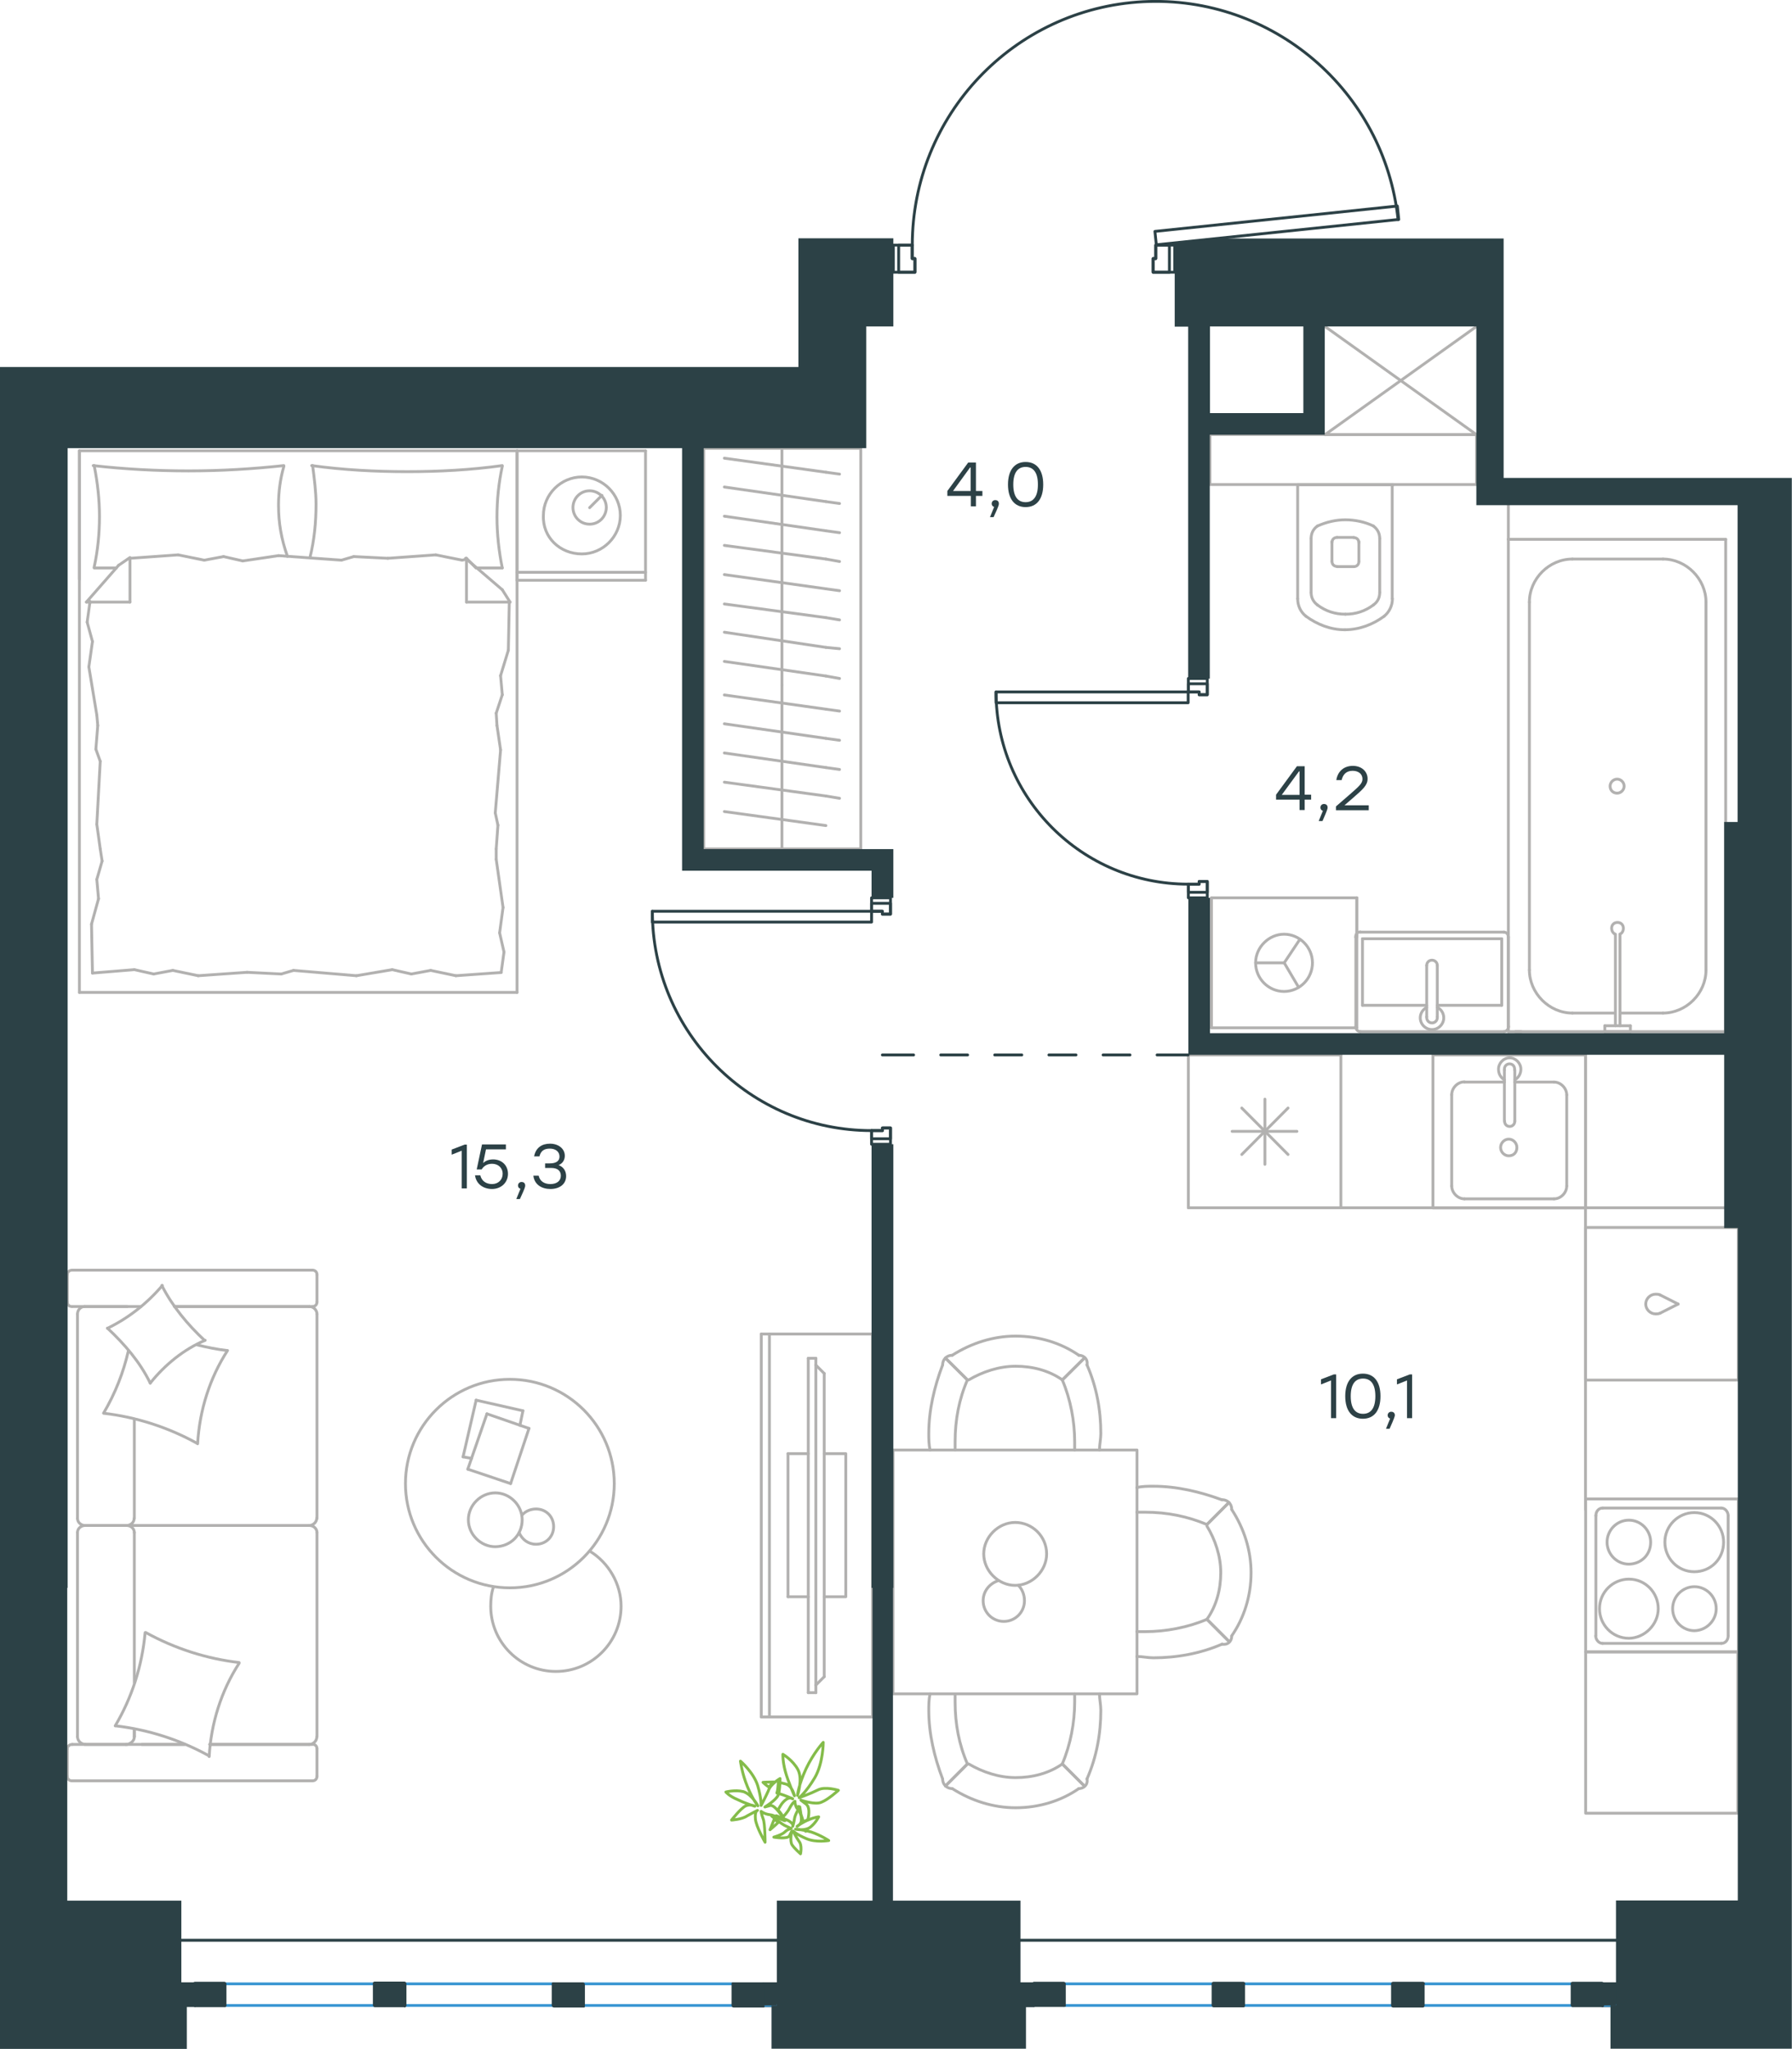 <?xml version="1.0" encoding="utf-8"?>
<!-- Generator: Adobe Illustrator 26.5.0, SVG Export Plug-In . SVG Version: 6.00 Build 0)  -->
<svg version="1.1" id="Слой_1" xmlns="http://www.w3.org/2000/svg" xmlns:xlink="http://www.w3.org/1999/xlink" x="0px" y="0px"
	 viewBox="0 0 945.8 1080.8" style="enable-background:new 0 0 945.8 1080.8;" xml:space="preserve">
<style type="text/css">
	.st0{fill:none;stroke:#B2B1B0;stroke-width:1.5;stroke-linecap:round;stroke-linejoin:round;stroke-miterlimit:10;}
	.st1{fill:none;stroke:#B2B1B0;stroke-width:1.5;stroke-linecap:round;stroke-linejoin:round;stroke-miterlimit:22.926;}
	.st2{fill:none;stroke:#2C4146;stroke-width:1.5;stroke-linecap:round;stroke-linejoin:round;stroke-miterlimit:10;}
	.st3{fill:none;stroke:#3996D2;stroke-width:1.5;stroke-linecap:round;stroke-linejoin:round;stroke-miterlimit:10;}
	.st4{fill:#2C4146;}
	.st5{fill-rule:evenodd;clip-rule:evenodd;fill:#2C4146;}
	.st6{fill:none;stroke:#84BC4A;stroke-width:1.5;stroke-linecap:round;stroke-linejoin:round;stroke-miterlimit:22.926;}
	.st7{fill:#2D4146;}
</style>
<line class="st0" x1="779.3" y1="172.2" x2="699.3" y2="229.3"/>
<polyline class="st0" points="699.3,172.2 779.3,229.3 699.3,229.3 "/>
<g>
	<line class="st1" x1="272.9" y1="237.8" x2="340.7" y2="237.8"/>
	<line class="st1" x1="340.7" y1="306.1" x2="272.9" y2="306.1"/>
	<line class="st1" x1="272.9" y1="306.1" x2="272.9" y2="237.8"/>
	<line class="st1" x1="340.7" y1="237.8" x2="340.7" y2="306.1"/>
	<line class="st1" x1="311.2" y1="267.8" x2="317.7" y2="261.3"/>
	<line class="st1" x1="340.7" y1="301.9" x2="272.9" y2="301.9"/>
	<path class="st1" d="M307.1,292.2c11.1,0,20.3-9.2,20.3-20.3c0-11.1-9.2-20.3-20.3-20.3c-11.1,0-20.3,9.2-20.3,20.3
		C286.3,283.4,295.5,292.2,307.1,292.2z"/>
	<path class="st1" d="M311.2,276.5c5.1,0,8.8-4.2,8.8-8.8c0-5.1-4.2-8.8-8.8-8.8c-5.1,0-8.8,4.2-8.8,8.8
		C302.4,272.4,306.1,276.5,311.2,276.5z"/>
	<line class="st1" x1="41.9" y1="237.8" x2="272.9" y2="237.8"/>
	<line class="st1" x1="61.4" y1="299.6" x2="49.7" y2="299.6"/>
	<line class="st1" x1="246.2" y1="294.5" x2="246.2" y2="317.6"/>
	<line class="st1" x1="251.2" y1="299.6" x2="246.2" y2="294.5"/>
	<line class="st1" x1="41.9" y1="523.5" x2="41.9" y2="237.8"/>
	<line class="st1" x1="269.2" y1="317.6" x2="246.2" y2="317.6"/>
	<line class="st1" x1="272.9" y1="237.8" x2="272.9" y2="523.5"/>
	<line class="st1" x1="45.6" y1="317.6" x2="62.6" y2="298.2"/>
	<line class="st1" x1="62.6" y1="298.2" x2="68.6" y2="294.1"/>
	<line class="st1" x1="265.1" y1="299.6" x2="251.6" y2="299.6"/>
	<line class="st1" x1="68.6" y1="294.5" x2="68.6" y2="317.6"/>
	<line class="st1" x1="245.7" y1="294.5" x2="265.1" y2="311.1"/>
	<line class="st1" x1="265.1" y1="311.1" x2="269.2" y2="317.6"/>
	<line class="st1" x1="45.6" y1="317.6" x2="68.6" y2="317.6"/>
	<line class="st1" x1="148.4" y1="513.8" x2="130.4" y2="512.9"/>
	<line class="st1" x1="207" y1="511.5" x2="188.1" y2="514.7"/>
	<line class="st1" x1="227.3" y1="511.9" x2="217.1" y2="513.8"/>
	<line class="st1" x1="217.1" y1="513.8" x2="207" y2="511.5"/>
	<line class="st1" x1="154.9" y1="511.9" x2="148.4" y2="513.8"/>
	<line class="st1" x1="188.1" y1="514.7" x2="154.9" y2="511.9"/>
	<line class="st1" x1="264.6" y1="513" x2="240.6" y2="514.7"/>
	<line class="st1" x1="240.6" y1="514.7" x2="227.3" y2="511.9"/>
	<line class="st1" x1="70.9" y1="511.5" x2="48.8" y2="513.3"/>
	<line class="st1" x1="91.2" y1="511.9" x2="81.1" y2="513.8"/>
	<line class="st1" x1="81.1" y1="513.8" x2="70.9" y2="511.5"/>
	<line class="st1" x1="130.4" y1="512.9" x2="104.6" y2="514.7"/>
	<line class="st1" x1="104.6" y1="514.7" x2="91.2" y2="511.9"/>
	<line class="st1" x1="41.9" y1="523.5" x2="272.9" y2="523.5"/>
	<path class="st1" d="M149.8,245.6c-16.6,1.8-33.2,2.8-50.3,2.8c-16.6,0-33.7-0.9-50.3-2.8"/>
	<path class="st1" d="M151.7,293.5c-3.2-9.2-4.7-17.4-4.7-27.1c0-6.9,0.9-13.8,2.8-20.3"/>
	<path class="st1" d="M49.7,245.6c1.8,8.8,2.8,18,2.8,26.8c0,9.2-0.9,18-2.8,26.8"/>
	<path class="st1" d="M165,245.6c0.9,6.9,1.8,13.8,1.8,20.3c0,9.7-0.9,18.9-3.2,28.2"/>
	<line class="st1" x1="261.9" y1="376.2" x2="262.3" y2="382.7"/>
	<line class="st1" x1="264.2" y1="356.4" x2="265.1" y2="366.5"/>
	<line class="st1" x1="265.1" y1="366.5" x2="261.9" y2="376.2"/>
	<line class="st1" x1="268.8" y1="317.6" x2="268.3" y2="343"/>
	<line class="st1" x1="268.3" y1="343" x2="264.2" y2="356.4"/>
	<line class="st1" x1="262.8" y1="435.3" x2="261.9" y2="447.8"/>
	<line class="st1" x1="262.3" y1="382.7" x2="264.2" y2="395.6"/>
	<line class="st1" x1="261.4" y1="428.8" x2="262.8" y2="435.3"/>
	<line class="st1" x1="264.2" y1="395.6" x2="261.4" y2="428.8"/>
	<line class="st1" x1="261.9" y1="447.8" x2="261.9" y2="453.3"/>
	<line class="st1" x1="263.7" y1="492.1" x2="266" y2="502.2"/>
	<line class="st1" x1="266" y1="502.2" x2="264.6" y2="512.4"/>
	<line class="st1" x1="261.9" y1="453.3" x2="265.5" y2="478.7"/>
	<line class="st1" x1="265.5" y1="478.7" x2="263.7" y2="492.1"/>
	<line class="st1" x1="53.9" y1="454.2" x2="52.9" y2="447.8"/>
	<line class="st1" x1="52" y1="474.1" x2="51.1" y2="463.9"/>
	<line class="st1" x1="51.1" y1="463.9" x2="53.9" y2="454.2"/>
	<line class="st1" x1="48.8" y1="513.3" x2="48.3" y2="487.5"/>
	<line class="st1" x1="48.3" y1="487.5" x2="52" y2="474.1"/>
	<line class="st1" x1="50.6" y1="395.2" x2="51.6" y2="382.7"/>
	<line class="st1" x1="52.9" y1="447.8" x2="51.1" y2="434.8"/>
	<line class="st1" x1="52.9" y1="401.6" x2="50.6" y2="395.2"/>
	<line class="st1" x1="51.1" y1="434.8" x2="52.9" y2="401.6"/>
	<line class="st1" x1="51.6" y1="382.7" x2="51.1" y2="377.2"/>
	<line class="st1" x1="47.4" y1="318.1" x2="47.4" y2="317.1"/>
	<line class="st1" x1="48.8" y1="338.4" x2="46" y2="328.2"/>
	<line class="st1" x1="46" y1="328.2" x2="47.4" y2="318.1"/>
	<line class="st1" x1="51.1" y1="377.2" x2="46.9" y2="351.8"/>
	<line class="st1" x1="46.9" y1="351.8" x2="48.8" y2="338.4"/>
	<path class="st1" d="M265.1,245.6c-16.6,2.3-33.2,3.2-50.3,3.2c-16.6,0-33.7-0.9-50.3-3.2"/>
	<path class="st1" d="M265.1,299.6c-1.8-8.8-2.8-18-2.8-26.8c0-9.2,0.9-18,2.8-26.8"/>
	<line class="st1" x1="186.7" y1="293.6" x2="204.7" y2="294.5"/>
	<line class="st1" x1="128.1" y1="295.9" x2="147" y2="293.1"/>
	<line class="st1" x1="107.8" y1="295.5" x2="118" y2="293.6"/>
	<line class="st1" x1="118" y1="293.6" x2="128.1" y2="295.9"/>
	<line class="st1" x1="180.2" y1="295.5" x2="186.7" y2="293.6"/>
	<line class="st1" x1="147" y1="293.1" x2="180.2" y2="295.5"/>
	<line class="st1" x1="68.6" y1="294.5" x2="94" y2="292.7"/>
	<line class="st1" x1="94" y1="292.7" x2="107.8" y2="295.5"/>
	<line class="st1" x1="243.9" y1="295.5" x2="246.2" y2="295"/>
	<line class="st1" x1="204.7" y1="294.5" x2="230" y2="292.7"/>
	<line class="st1" x1="230" y1="292.7" x2="243.9" y2="295.5"/>
	<line class="st1" x1="41.9" y1="237.8" x2="41.9" y2="305.6"/>
</g>
<g>
	<line class="st1" x1="70.9" y1="887.6" x2="70.9" y2="808.4"/>
	<line class="st1" x1="167.3" y1="672.4" x2="167.3" y2="686.8"/>
	<line class="st1" x1="167.3" y1="693.2" x2="167.3" y2="801"/>
	<line class="st1" x1="97.5" y1="920.2" x2="74.9" y2="920.2"/>
	<line class="st1" x1="163.2" y1="920.2" x2="110.7" y2="920.2"/>
	<line class="st1" x1="163.2" y1="689.2" x2="92.1" y2="689.2"/>
	<line class="st1" x1="67.2" y1="804.7" x2="44.6" y2="804.7"/>
	<line class="st1" x1="70.9" y1="801" x2="70.9" y2="748.6"/>
	<line class="st1" x1="35.5" y1="937" x2="35.5" y2="922.5"/>
	<line class="st1" x1="44.6" y1="804.7" x2="67.2" y2="804.7"/>
	<line class="st1" x1="40.9" y1="693.2" x2="40.9" y2="801"/>
	<line class="st1" x1="92.1" y1="689.2" x2="164.9" y2="689.2"/>
	<line class="st1" x1="167.3" y1="808.4" x2="167.3" y2="916.1"/>
	<line class="st1" x1="167.3" y1="922.5" x2="167.3" y2="937"/>
	<line class="st1" x1="70.9" y1="916.1" x2="70.9" y2="912.1"/>
	<line class="st1" x1="38.2" y1="920.2" x2="97.5" y2="920.2"/>
	<line class="st1" x1="70.9" y1="916.1" x2="70.9" y2="912.1"/>
	<line class="st1" x1="44.6" y1="920.2" x2="67.2" y2="920.2"/>
	<line class="st1" x1="44.6" y1="804.7" x2="67.2" y2="804.7"/>
	<line class="st1" x1="40.9" y1="808.4" x2="40.9" y2="916.1"/>
	<line class="st1" x1="110.7" y1="920.2" x2="164.9" y2="920.2"/>
	<line class="st1" x1="38.2" y1="670" x2="164.9" y2="670"/>
	<line class="st1" x1="35.5" y1="686.8" x2="35.5" y2="672.4"/>
	<line class="st1" x1="74.4" y1="689.2" x2="38.2" y2="689.2"/>
	<line class="st1" x1="67.2" y1="804.7" x2="163.2" y2="804.7"/>
	<line class="st1" x1="67.2" y1="689.2" x2="44.6" y2="689.2"/>
	<path class="st1" d="M38.2,920.2c-1.9,0-2.7,1.3-2.7,2.4"/>
	<path class="st1" d="M164.9,689.2c1.7,0,2.4-1.3,2.4-2.4"/>
	<path class="st1" d="M35.5,686.8c0,1.7,1.3,2.4,2.4,2.4"/>
	<path class="st1" d="M70.9,808.4c0-1.9-1.7-3.7-4-3.7"/>
	<path class="st1" d="M44.6,689.2c-1.9,0-3.7,1.7-3.7,4"/>
	<path class="st1" d="M40.9,916.1c0,2,1.7,4,4,4"/>
	<path class="st1" d="M167.3,808.4c0-1.9-1.7-3.7-4-3.7"/>
	<path class="st1" d="M44.9,804.7c-2,0-4,1.5-4,3.7"/>
	<path class="st1" d="M163.2,804.7c2,0,4-1.7,4-4"/>
	<path class="st1" d="M35.5,937c0,1.7,1.4,2.4,2.4,2.4h127c1.7,0,2.4-1.3,2.4-2.4"/>
	<path class="st1" d="M40.9,801c0,1.9,1.7,3.7,4,3.7"/>
	<path class="st1" d="M167.3,672.4c0-1.7-1.3-2.4-2.4-2.4"/>
	<path class="st1" d="M163.2,920.2c2,0,4-1.7,4-4"/>
	<path class="st1" d="M167.3,922.5c0-1.7-1.3-2.4-2.4-2.4"/>
	<path class="st1" d="M167.3,693.2c0-2-1.7-4-4-4"/>
	<path class="st1" d="M66.4,920.2c2.2,0,4.5-1.7,4.5-4"/>
	<path class="st1" d="M66.8,804.7c2,0,4-1.5,4-3.7"/>
	<path class="st1" d="M38.2,670c-1.9,0-2.7,1.3-2.7,2.4"/>
	<path class="st1" d="M77,861.2c15.2,8.4,32,13.8,49.2,15.8"/>
	<path class="st1" d="M85.4,678.1c5.7,11.1,13.5,20.5,22.6,29"/>
	<path class="st1" d="M108.3,707c-11.1,4.7-21.2,12.8-29,22.6"/>
	<path class="st1" d="M126.2,877.4c-9.4,14.5-14.8,31.6-15.8,49.2"/>
	<path class="st1" d="M103.9,761.3c-15.2-8.4-32-13.8-49.2-15.8"/>
	<path class="st1" d="M54.7,745.4c6.1-10.4,10.4-21.2,13.1-33"/>
	<path class="st1" d="M120.1,712.4c-9.4,14.5-14.8,31.6-15.8,49.2"/>
	<path class="st1" d="M110.3,926.2c-15.2-8.4-32-13.8-49.2-15.8"/>
	<path class="st1" d="M60.8,910.4c8.8-14.8,14.2-31.6,15.8-49.2"/>
	<path class="st1" d="M79.3,729.6c-5.4-11.1-13.5-20.5-22.6-29"/>
	<path class="st1" d="M103.9,709.4c5.1,1.3,10.8,2.4,15.8,3"/>
	<path class="st1" d="M56.7,700.7c11.1-5.4,20.9-13.1,29-22.6"/>
</g>
<g>
	<line class="st1" x1="251.3" y1="738.6" x2="276" y2="744.2"/>
	<line class="st1" x1="276" y1="744.2" x2="274.4" y2="751.9"/>
	<line class="st1" x1="248.9" y1="769.3" x2="244.4" y2="768.5"/>
	<line class="st1" x1="244.4" y1="768.5" x2="251.3" y2="738.6"/>
	<line class="st1" x1="257" y1="745.8" x2="279.2" y2="753.5"/>
	<line class="st1" x1="279.2" y1="753.5" x2="269.5" y2="782.6"/>
	<line class="st1" x1="269.5" y1="782.6" x2="246.9" y2="775"/>
	<line class="st1" x1="246.9" y1="775" x2="257" y2="745.8"/>
	<ellipse class="st1" cx="269.1" cy="782.6" rx="55.1" ry="55"/>
	<path class="st1" d="M275.6,801.7c0-7.7-6.5-14.2-14.2-14.2c-7.7,0-14.2,6.5-14.2,14.2s6.5,14.2,14.2,14.2
		C269.5,815.8,275.6,809.7,275.6,801.7z"/>
	<path class="st1" d="M275.6,799.2c1.6-2,4.5-3.2,7.3-3.2c5.3,0,9.3,4,9.3,9.3c0,5.3-4,9.3-9.3,9.3c-4,0-7.3-2.4-8.9-6.1"/>
	<path class="st1" d="M311.2,818.2c10.1,6.1,16.6,17.4,16.6,29.1c0,19-15.4,34.4-34.4,34.4c-19,0-34.4-15.4-34.4-34.4
		c0-3.4,0.3-6.7,1.4-10.1"/>
</g>
<g>
	<g>
		<line class="st1" x1="406.1" y1="703.7" x2="406.1" y2="905.7"/>
		<polyline class="st1" points="401.8,905.7 460.5,905.7 460.5,703.7 401.8,703.7 		"/>
		<line class="st1" x1="401.8" y1="703.7" x2="401.8" y2="905.7"/>
	</g>
	<g>
		<polyline class="st1" points="435,842.3 446.4,842.3 446.4,766.8 435,766.8 		"/>
		<line class="st1" x1="426.6" y1="766.8" x2="415.9" y2="766.8"/>
		<line class="st1" x1="415.9" y1="766.8" x2="415.9" y2="842.3"/>
		<line class="st1" x1="415.9" y1="842.3" x2="426.6" y2="842.3"/>
		<line class="st1" x1="426.6" y1="716.5" x2="430.6" y2="716.5"/>
		<line class="st1" x1="435" y1="884.5" x2="430.6" y2="888.9"/>
		<line class="st1" x1="430.6" y1="720.1" x2="435" y2="724.5"/>
		<line class="st1" x1="430.6" y1="892.9" x2="430.6" y2="716.5"/>
		<line class="st1" x1="426.6" y1="716.5" x2="426.6" y2="892.9"/>
		<line class="st1" x1="426.6" y1="892.9" x2="430.6" y2="892.9"/>
		<line class="st1" x1="435" y1="724.5" x2="435" y2="884.5"/>
	</g>
</g>
<g>
	<line class="st1" x1="707.7" y1="556.5" x2="707.7" y2="637.1"/>
	<line class="st1" x1="667.6" y1="579.8" x2="667.6" y2="614.2"/>
	<line class="st1" x1="655.4" y1="609" x2="679.8" y2="584.5"/>
	<line class="st1" x1="655.4" y1="584.5" x2="679.8" y2="609"/>
	<line class="st1" x1="650.3" y1="596.8" x2="684.5" y2="596.8"/>
	<line class="st1" x1="707.7" y1="637.1" x2="627.2" y2="637.1"/>
	<line class="st1" x1="627.2" y1="556.5" x2="627.2" y2="637.1"/>
	<line class="st1" x1="707.7" y1="556.5" x2="627.2" y2="556.5"/>
</g>
<g>
	<rect x="756.3" y="556.5" class="st1" width="80.6" height="80.7"/>
	<line class="st1" x1="799.5" y1="591.4" x2="799.5" y2="564.4"/>
	<line class="st1" x1="794" y1="570.8" x2="772.9" y2="570.8"/>
	<line class="st1" x1="772.9" y1="632.4" x2="820.2" y2="632.4"/>
	<line class="st1" x1="820.2" y1="570.8" x2="799.5" y2="570.8"/>
	<line class="st1" x1="826.9" y1="625.6" x2="826.9" y2="577.5"/>
	<line class="st1" x1="794" y1="564.4" x2="794" y2="591.4"/>
	<line class="st1" x1="766.2" y1="577.5" x2="766.2" y2="625.6"/>
	<path class="st1" d="M799.5,591.4L799.5,591.4c0,1.6-1.2,2.8-2.7,2.8c-1.6,0-2.7-1.2-2.7-2.8"/>
	<path class="st1" d="M766.2,577.5c0-3.6,3.1-6.8,6.7-6.8"/>
	<path class="st1" d="M794,569.6c-2-1.2-3.1-3.2-3.1-5.6c0-3.2,2.7-6,5.9-6c3.1,0,5.9,2.8,5.9,6c0,2.4-1.2,4.4-3.1,5.6"/>
	<path class="st1" d="M826.9,625.6c0,3.6-3.1,6.8-6.7,6.8"/>
	<path class="st1" d="M820.2,570.8c3.5,0,6.7,3.2,6.7,6.8"/>
	<path class="st1" d="M772.9,632.4c-3.5,0-6.7-3.2-6.7-6.8"/>
	<path class="st1" d="M794,564.4V564c0-1.6,1.2-2.8,2.7-2.8c1.6,0,2.7,1.2,2.7,2.8v0.4"/>
	<path class="st1" d="M800.6,605.3c0-2.4-2-4.4-4.3-4.4c-2.3,0-4.3,2-4.3,4.4c0,2.4,2,4.4,4.3,4.4
		C799.1,609.7,800.6,607.7,800.6,605.3z"/>
</g>
<g>
	<path class="st1" d="M871.2,813.5c0-6.4-5.2-11.6-11.5-11.6c-6.3,0-11.5,5.2-11.5,11.6c0,6.4,5.2,11.6,11.5,11.6
		C866.1,825,871.2,820.3,871.2,813.5z"/>
	<path class="st1" d="M875.2,848.6c0-8.4-6.7-15.6-15.5-15.6c-8.3,0-15.5,6.8-15.5,15.6c0,8.4,6.7,15.6,15.5,15.6
		C868.1,864.1,875.2,856.9,875.2,848.6z"/>
	<path class="st1" d="M905.8,848.6c0-6.4-5.2-11.6-11.5-11.6c-6.3,0-11.5,5.2-11.5,11.6c0,6.4,5.2,11.6,11.5,11.6
		C900.6,860.1,905.8,854.9,905.8,848.6z"/>
	<path class="st1" d="M909.7,813.5c0-8.4-6.7-15.6-15.5-15.6c-8.3,0-15.5,6.8-15.5,15.6c0,8.4,6.7,15.6,15.5,15.6
		S909.7,822.3,909.7,813.5z"/>
	<line class="st1" x1="842.3" y1="862.9" x2="842.3" y2="799.5"/>
	<line class="st1" x1="908.5" y1="866.9" x2="845.8" y2="866.9"/>
	<line class="st1" x1="912.1" y1="799.5" x2="912.1" y2="862.9"/>
	<line class="st1" x1="845.8" y1="795.5" x2="908.5" y2="795.5"/>
	<path class="st1" d="M912.1,862.9L912.1,862.9c0,2.4-1.6,4-3.6,4"/>
	<path class="st1" d="M842.3,799.5L842.3,799.5c0-2.4,1.6-4,3.6-4"/>
	<path class="st1" d="M845.8,866.9L845.8,866.9c-2,0-3.6-2-3.6-4"/>
	<path class="st1" d="M908.5,795.5L908.5,795.5c2,0,3.6,2,3.6,4"/>
	<rect x="836.9" y="790.7" class="st1" width="80.6" height="80.7"/>
</g>
<g>
	<rect x="836.8" y="647.5" class="st1" width="80.7" height="80.5"/>
	<line class="st1" x1="885.7" y1="687.9" x2="876.2" y2="683.1"/>
	<line class="st1" x1="876.2" y1="692.7" x2="885.7" y2="687.9"/>
	<path class="st1" d="M876.2,692.7c-0.8,0.4-1.6,0.4-2.4,0.4c-2.8,0-5.2-2.4-5.2-5.2"/>
	<path class="st1" d="M876.2,683.1c-0.8-0.4-1.6-0.4-2.4-0.4c-2.8,0-5.2,2.4-5.2,5.2"/>
</g>
<line class="st1" x1="707.7" y1="637.1" x2="910" y2="637.1"/>
<line class="st1" x1="836.8" y1="796.3" x2="836.8" y2="556.5"/>
<g>
	<rect x="471.3" y="764.9" class="st1" width="128.8" height="128.6"/>
	<path class="st1" d="M560.7,930.5c-7.3,5.1-16,7.2-24.7,7.2c-8.7,0-17.4-2.9-24.7-7.2"/>
	<path class="st1" d="M580.3,893.5c0,2.9,0.7,5.8,0.7,8.7c0,12.3-2.2,24.6-7.3,36.2"/>
	<path class="st1" d="M497.5,938.4c-4.4-11.6-7.3-23.9-7.3-36.2c0-2.9,0-5.8,0.7-8.7"/>
	<path class="st1" d="M567.2,893.5c0,1.4,0,2.9,0,4.3c0,10.9-2.2,22.5-6.5,32.6"/>
	<path class="st1" d="M510.6,930.5c-4.4-10.1-6.5-21-6.5-32.6c0-1.4,0-2.9,0-4.3"/>
	<path class="st1" d="M569.4,943.5c-9.4,6.5-21,10.1-33.4,10.1c-11.6,0-23.2-3.6-33.4-10.1"/>
	<line class="st1" x1="560.7" y1="930.5" x2="572.3" y2="942.1"/>
	<line class="st1" x1="510.6" y1="930.5" x2="499" y2="942.1"/>
	<line class="st1" x1="560.7" y1="930.5" x2="572.3" y2="942.1"/>
	<line class="st1" x1="510.6" y1="930.5" x2="499" y2="942.1"/>
	<path class="st1" d="M502.6,943.5c-2.9,0-5.1-2.2-5.1-5.1"/>
	<path class="st1" d="M573.7,938.4c0.6,2.9-1.5,5.1-4.4,5.1"/>
	<path class="st1" d="M560.7,727.9c-7.3-5.1-16-7.2-24.7-7.2c-8.7,0-17.4,2.9-24.7,7.2"/>
	<path class="st1" d="M580.3,764.9c0-2.9,0.7-5.8,0.7-8.7c0-12.3-2.2-24.6-7.3-36.2"/>
	<path class="st1" d="M497.5,720c-4.4,11.6-7.3,23.9-7.3,36.2c0,2.9,0,5.8,0.7,8.7"/>
	<path class="st1" d="M567.2,764.9c0-1.4,0-2.9,0-4.3c0-10.9-2.2-22.5-6.5-32.6"/>
	<path class="st1" d="M510.6,727.9c-4.4,10.1-6.5,21-6.5,32.6c0,1.4,0,2.9,0,4.3"/>
	<path class="st1" d="M569.4,714.9c-9.4-6.5-21-10.1-33.4-10.1c-11.6,0-23.2,3.6-33.4,10.1"/>
	<line class="st1" x1="560.7" y1="727.9" x2="572.3" y2="716.4"/>
	<line class="st1" x1="510.6" y1="727.9" x2="499" y2="716.4"/>
	<line class="st1" x1="560.7" y1="727.9" x2="572.3" y2="716.4"/>
	<line class="st1" x1="510.6" y1="727.9" x2="499" y2="716.4"/>
	<path class="st1" d="M502.6,714.9c-2.9,0-5.1,2.2-5.1,5.1"/>
	<path class="st1" d="M573.7,720c0.6-2.9-1.5-5.1-4.4-5.1"/>
	<path class="st1" d="M637,854.2c5.1-7.2,7.3-15.9,7.3-24.6c0-8.7-2.9-17.4-7.3-24.6"/>
	<path class="st1" d="M600,873.8c2.9,0,5.8,0.7,8.7,0.7c12.3,0,24.7-2.2,36.3-7.2"/>
	<path class="st1" d="M645,791.2c-11.6-4.3-23.9-7.2-36.3-7.2c-2.9,0-5.8,0-8.7,0.7"/>
	<path class="st1" d="M600,860.7c1.5,0,2.9,0,4.4,0c10.9,0,22.5-2.2,32.6-6.5"/>
	<path class="st1" d="M637,804.2c-10.2-4.3-21-6.5-32.6-6.5c-1.5,0-2.9,0-4.4,0"/>
	<path class="st1" d="M650.1,862.9c6.5-9.4,10.2-21,10.2-33.3c0-11.6-3.6-23.2-10.2-33.3"/>
	<line class="st1" x1="637" y1="854.2" x2="648.6" y2="865.8"/>
	<line class="st1" x1="637" y1="804.2" x2="648.6" y2="792.6"/>
	<line class="st1" x1="637" y1="854.2" x2="648.6" y2="865.8"/>
	<line class="st1" x1="637" y1="804.2" x2="648.6" y2="792.6"/>
	<path class="st1" d="M650.1,796.2c0-2.9-2.2-5.1-5.1-5.1"/>
	<path class="st1" d="M645,867.3c2.9,0.6,5.1-1.4,5.1-4.3"/>
	<path class="st1" d="M535.8,803.1c-8.9,0-16.6,7.7-16.6,16.6c0,8.9,7.7,16.6,16.6,16.6c8.9,0,16.6-7.7,16.6-16.6
		C552.4,810.4,544.8,803.1,535.8,803.1z"/>
	<path class="st1" d="M537.5,836.3c2,2,3.2,4.9,3.2,8.1c0,6.1-4.9,10.9-10.9,10.9c-6.1,0-10.9-4.9-10.9-10.9c0-4.9,3.2-8.9,7.7-10.5
		"/>
</g>
<rect x="836.9" y="871.4" class="st1" width="80.3" height="85.1"/>
<g>
	<line class="st1" x1="412.7" y1="447.8" x2="412.7" y2="361.4"/>
	<line class="st1" x1="443.1" y1="375.1" x2="435.9" y2="374.1"/>
	<line class="st1" x1="435.9" y1="374.1" x2="382.3" y2="366.6"/>
	<line class="st1" x1="443.1" y1="390.5" x2="435.9" y2="389.5"/>
	<line class="st1" x1="435.9" y1="389.5" x2="382.3" y2="381.8"/>
	<line class="st1" x1="443.1" y1="405.9" x2="435.9" y2="404.9"/>
	<line class="st1" x1="435.9" y1="404.9" x2="382.3" y2="397.2"/>
	<line class="st1" x1="443.1" y1="421.1" x2="435.9" y2="419.9"/>
	<line class="st1" x1="435.9" y1="419.9" x2="382.3" y2="412.6"/>
	<line class="st1" x1="435.9" y1="435.5" x2="382.3" y2="428.1"/>
	<rect x="371.4" y="236.5" class="st1" width="82.9" height="211.3"/>
	<line class="st1" x1="412.7" y1="361.4" x2="412.7" y2="236.5"/>
	<line class="st1" x1="443.1" y1="250.1" x2="435.9" y2="249.1"/>
	<line class="st1" x1="435.9" y1="249.1" x2="382.3" y2="241.7"/>
	<line class="st1" x1="443.1" y1="265.6" x2="435.9" y2="264.6"/>
	<line class="st1" x1="435.9" y1="264.6" x2="382.3" y2="256.9"/>
	<line class="st1" x1="443.1" y1="281" x2="435.9" y2="280"/>
	<line class="st1" x1="435.9" y1="280" x2="382.3" y2="272.3"/>
	<line class="st1" x1="443.1" y1="296.2" x2="435.9" y2="294.9"/>
	<line class="st1" x1="435.9" y1="294.9" x2="382.3" y2="287.7"/>
	<line class="st1" x1="443.1" y1="311.6" x2="435.9" y2="310.6"/>
	<line class="st1" x1="435.9" y1="310.6" x2="382.3" y2="303.1"/>
	<line class="st1" x1="443.1" y1="327" x2="435.9" y2="325.8"/>
	<line class="st1" x1="435.9" y1="325.8" x2="382.3" y2="318.6"/>
	<line class="st1" x1="443.1" y1="342.2" x2="435.9" y2="341.5"/>
	<line class="st1" x1="435.9" y1="341.5" x2="382.3" y2="333.5"/>
	<line class="st1" x1="435.9" y1="356.6" x2="382.3" y2="348.9"/>
	<line class="st1" x1="443.1" y1="357.9" x2="435.9" y2="356.6"/>
</g>
<g>
	<line class="st1" x1="735.3" y1="255.7" x2="684.9" y2="255.7"/>
	<g>
		<line class="st1" x1="734.8" y1="315.8" x2="734.8" y2="255.7"/>
		<line class="st1" x1="692" y1="284.1" x2="692" y2="312.5"/>
		<line class="st1" x1="728.2" y1="312.5" x2="728.2" y2="284.1"/>
		<line class="st1" x1="703" y1="285.7" x2="703" y2="296.1"/>
		<line class="st1" x1="717.2" y1="296.1" x2="717.2" y2="285.7"/>
		<line class="st1" x1="714.5" y1="283.5" x2="705.7" y2="283.5"/>
		<line class="st1" x1="684.9" y1="255.7" x2="684.9" y2="315.8"/>
		<line class="st1" x1="705.7" y1="298.9" x2="714.5" y2="298.9"/>
		<path class="st1" d="M689.3,325.1c6,4.4,13.1,7.1,20.3,7.1c0,0,0,0,0.5,0"/>
		<path class="st1" d="M705.7,283.5c-1.6,0-2.7,1.1-2.7,2.7"/>
		<path class="st1" d="M695.3,277.5c-2.2,1.6-3.3,3.8-3.3,6.6"/>
		<path class="st1" d="M703,296.1c0,1.6,1.1,2.7,2.7,2.7"/>
		<path class="st1" d="M695.3,319.1c4.4,3.3,9.3,4.9,14.8,4.9"/>
		<path class="st1" d="M714.5,298.9c1.6,0,2.7-1.1,2.7-2.7"/>
		<path class="st1" d="M717.2,286.3c0-1.6-1.1-2.7-2.7-2.7"/>
		<path class="st1" d="M728.2,284.1c0-2.7-1.1-4.9-3.3-6.6"/>
		<path class="st1" d="M724.9,277.5c-4.4-2.2-9.9-3.3-14.8-3.3c-4.9,0-9.9,1.1-14.8,3.3"/>
		<path class="st1" d="M724.9,319.1c2.2-1.6,3.3-3.8,3.3-6.6"/>
		<path class="st1" d="M709.7,332.2L709.7,332.2c7.7,0,14.8-2.7,20.8-7.1"/>
		<path class="st1" d="M684.9,315.8c0,3.8,1.6,7.1,4.4,9.3"/>
		<path class="st1" d="M730.5,325.1c2.7-2.2,4.4-5.5,4.4-9.3"/>
		<path class="st1" d="M710.1,324L710.1,324c5.5,0,10.4-1.6,14.8-4.9"/>
		<path class="st1" d="M692,312.5c0,2.7,1.1,4.9,3.3,6.6"/>
	</g>
	<rect x="638.6" y="229.2" class="st1" width="140.7" height="26.4"/>
</g>
<g>
	<line class="st1" x1="792.6" y1="495.2" x2="792.6" y2="530.3"/>
	<line class="st1" x1="792.6" y1="530.3" x2="758.6" y2="530.3"/>
	<line class="st1" x1="753" y1="530.3" x2="719.1" y2="530.3"/>
	<line class="st1" x1="719.1" y1="495.2" x2="792.6" y2="495.2"/>
	<line class="st1" x1="719.1" y1="530.3" x2="719.1" y2="495.2"/>
	<line class="st1" x1="717.9" y1="544.2" x2="793.8" y2="544.2"/>
	<line class="st1" x1="715.6" y1="494.4" x2="715.6" y2="541.5"/>
	<line class="st1" x1="793.8" y1="491.7" x2="717.9" y2="491.7"/>
	<line class="st1" x1="796.1" y1="541.5" x2="796.1" y2="494.4"/>
	<path class="st1" d="M796.1,494.4c0-1.6-1-2.7-2.4-2.7"/>
	<path class="st1" d="M717.9,491.6c-1.4,0-2.4,1.1-2.4,2.7"/>
	<path class="st1" d="M715.6,541.5c0,1.6,1,2.7,2.4,2.7"/>
	<path class="st1" d="M793.8,544.2c1,0,2.4-1.1,2.4-2.7"/>
	<line class="st1" x1="753" y1="509.3" x2="753" y2="536.4"/>
	<line class="st1" x1="758.6" y1="536.4" x2="758.6" y2="509.3"/>
	<path class="st1" d="M753,509.3L753,509.3c0-1.6,1.2-2.8,2.8-2.8c1.5,0,2.8,1.2,2.8,2.8v0"/>
	<path class="st1" d="M758.6,531.4c2.1,1,3.4,3.2,3.4,5.5c0,3.4-2.8,6.2-6.2,6.2c-3.4,0-6.2-2.8-6.2-6.2c0-2.3,1.3-4.4,3.4-5.5"/>
	<path class="st1" d="M758.6,536.4c0,0.1,0,0.3,0,0.4c0,1.6-1.3,2.8-2.8,2.8c-1.6,0-2.8-1.3-2.8-2.8c0-0.1,0-0.3,0-0.4"/>
</g>
<g>
	<line class="st1" x1="851.6" y1="534.4" x2="829.9" y2="534.4"/>
	<line class="st1" x1="877.7" y1="534.4" x2="855" y2="534.4"/>
	<line class="st1" x1="807.2" y1="511.7" x2="807.2" y2="317.6"/>
	<line class="st1" x1="829.9" y1="294.9" x2="877.7" y2="294.9"/>
	<line class="st1" x1="910.8" y1="284.5" x2="910.8" y2="544.2"/>
	<line class="st1" x1="796.1" y1="284.5" x2="910.8" y2="284.5"/>
	<line class="st1" x1="900.4" y1="317.6" x2="900.4" y2="511.7"/>
	<line class="st1" x1="796.1" y1="544.2" x2="796.1" y2="284.5"/>
	<line class="st1" x1="910.8" y1="544.2" x2="796.1" y2="544.2"/>
	<path class="st1" d="M829.9,294.9c-12.3,0-22.7,10.4-22.7,22.7"/>
	<path class="st1" d="M877.7,534.4c12.3,0,22.7-10.4,22.7-22.7"/>
	<path class="st1" d="M900.4,317.6c0-12.2-10.4-22.7-22.7-22.7"/>
	<path class="st1" d="M807.2,511.7c0,12.2,10.4,22.7,22.7,22.7"/>
	<line class="st1" x1="802.9" y1="544.2" x2="799.8" y2="544.2"/>
	<line class="st1" x1="852.6" y1="541.1" x2="852.6" y2="492.8"/>
	<line class="st1" x1="855" y1="492.8" x2="855" y2="541.1"/>
	<line class="st1" x1="860.5" y1="544.2" x2="847" y2="544.2"/>
	<line class="st1" x1="847" y1="544.2" x2="847" y2="541.1"/>
	<line class="st1" x1="847" y1="541.1" x2="860.5" y2="541.1"/>
	<line class="st1" x1="860.5" y1="541.1" x2="860.5" y2="544.2"/>
	<path class="st1" d="M855,492.8c1.2-0.6,1.8-1.8,1.8-3.1c0-1.8-1.2-3.1-3.1-3.1c-1.8,0-3.1,1.2-3.1,3.1c0,1.2,0.6,2.4,1.8,3.1"/>
	<path class="st1" d="M853.5,418.4c2,0,3.7-1.7,3.7-3.7c0-2-1.7-3.7-3.7-3.7c-2,0-3.7,1.7-3.7,3.7
		C849.8,417,851.5,418.4,853.5,418.4z"/>
</g>
<g>
	<line class="st1" x1="639.4" y1="473.6" x2="639.4" y2="542.2"/>
	<g>
		<line class="st1" x1="716.1" y1="542.2" x2="639.4" y2="542.2"/>
		<line class="st1" x1="716.1" y1="494.2" x2="716.1" y2="473.6"/>
		<line class="st1" x1="716.1" y1="542.2" x2="716.1" y2="473.6"/>
		<line class="st1" x1="677.8" y1="507.9" x2="686" y2="495.6"/>
		<line class="st1" x1="677.8" y1="507.9" x2="662.7" y2="507.9"/>
		<line class="st1" x1="677.8" y1="507.9" x2="685.4" y2="520.8"/>
		<path class="st1" d="M662.7,507.9c0,8.3,6.8,15.1,15,15.1c8.3,0,15-6.8,15-15.1c0-8.3-6.8-15.1-15-15.1
			C669.8,492.8,662.7,499.6,662.7,507.9z"/>
		<line class="st1" x1="716.1" y1="473.6" x2="639.4" y2="473.6"/>
	</g>
</g>
<line class="st1" x1="796.1" y1="284.5" x2="796.1" y2="263.5"/>
<path class="st2" d="M845.7,1057.9h7.2H845.7z"/>
<path class="st2" d="M545.7,1057.9h-7.1H545.7z M545.7,1057.9h-7.1"/>
<path class="st2" d="M538.6,1057.9L538.6,1057.9h7.1H538.6z M545.7,1057.9h-7.1H545.7z"/>
<path class="st2" d="M545.7,1046.5h-7.1l7.1,11.4V1046.5z M545.7,1057.9l-7.1-11.4v11.4H545.7z"/>
<path class="st2" d="M545.7,1057.9l-7.1-11.4h7.1V1057.9z M538.6,1057.9h7.1l-7.1-11.4V1057.9z"/>
<path class="st2" d="M852.9,1046.5h-7.2l7.2,11.4V1046.5z M852.9,1057.9l-7.2-11.4v11.4H852.9z"/>
<path class="st2" d="M852.9,1057.9l-7.2-11.4h7.2V1057.9z M845.7,1057.9h7.2l-7.2-11.4V1057.9z"/>
<path class="st2" d="M561.5,1057.9h-15.7H561.5z M561.5,1057.9h-15.7"/>
<path class="st2" d="M402.9,1057.9h7.1H402.9z"/>
<path class="st2" d="M102.9,1046.5h-7.1l7.1,11.4V1046.5z M102.9,1057.9l-7.1-11.4v11.4H102.9z"/>
<path class="st2" d="M102.9,1057.9l-7.1-11.4h7.1V1057.9z M95.7,1057.9h7.1l-7.1-11.4V1057.9z"/>
<path class="st2" d="M410,1046.5h-7.1l7.1,11.4V1046.5z M410,1057.9l-7.1-11.4v11.4H410z"/>
<path class="st2" d="M410,1057.9l-7.1-11.4h7.1V1057.9z M402.9,1057.9h7.1l-7.1-11.4V1057.9z"/>
<line class="st2" x1="213.4" y1="1057.9" x2="197.6" y2="1057.9"/>
<rect x="525.7" y="365" class="st2" width="101.4" height="5.7"/>
<polygon class="st2" points="637.2,360.7 627.2,360.7 627.2,365 632.9,365 632.9,366.5 637.2,366.5 "/>
<polygon class="st2" points="627.2,470.7 637.2,470.7 637.2,465 632.9,465 632.9,466.4 627.2,466.4 "/>
<path class="st2" d="M525.7,365c0,56,45.4,101.4,101.4,101.4"/>
<polygon class="st2" points="637.2,357.9 627.2,357.9 627.2,365 632.9,365 632.9,366.4 637.2,366.4 "/>
<polygon class="st2" points="637.2,473.6 637.2,465 632.9,465 632.9,466.4 627.2,466.4 627.2,473.6 "/>
<rect x="344.3" y="480.7" class="st2" width="115.7" height="5.7"/>
<polygon class="st2" points="470,476.5 460,476.5 460,480.7 465.7,480.7 465.7,482.2 470,482.2 "/>
<polygon class="st2" points="460,600.7 470,600.7 470,595 465.8,595 465.8,596.4 460,596.4 "/>
<path class="st2" d="M344.3,480.7c0,63.9,51.8,115.7,115.7,115.7"/>
<polygon class="st2" points="470,473.6 460,473.6 460,480.7 465.7,480.7 465.7,482.2 470,482.2 "/>
<polygon class="st2" points="470,603.6 470,595 465.7,595 465.7,596.4 460,596.4 460,603.6 "/>
<line class="st2" x1="465.7" y1="556.5" x2="482.2" y2="556.5"/>
<line class="st2" x1="496.5" y1="556.5" x2="510.7" y2="556.5"/>
<line class="st2" x1="525" y1="556.5" x2="539.3" y2="556.5"/>
<line class="st2" x1="553.6" y1="556.5" x2="567.9" y2="556.5"/>
<line class="st2" x1="582.2" y1="556.5" x2="596.4" y2="556.5"/>
<line class="st2" x1="610.7" y1="556.5" x2="627.1" y2="556.5"/>
<rect x="609.3" y="115.5" transform="matrix(0.995 -0.104 0.104 0.995 -8.714 70.508)" class="st2" width="128.6" height="7.1"/>
<polygon class="st2" points="617.2,143.6 617.2,129.3 610,129.3 610,136.4 608.6,136.4 608.6,143.6 "/>
<polygon class="st2" points="474.3,129.3 474.3,143.6 482.9,143.6 482.9,136.4 481.5,136.4 481.5,129.3 "/>
<path class="st2" d="M737.9,115.9c-7.2-68-66.3-118.5-134.6-115c-68.3,3.6-121.8,60-121.8,128.4"/>
<polygon class="st2" points="620,143.6 620,129.3 610,129.3 610,136.4 608.6,136.4 608.6,143.6 "/>
<polygon class="st2" points="471.5,143.6 482.9,143.6 482.9,136.4 481.4,136.4 481.4,129.3 471.5,129.3 "/>
<line class="st3" x1="852.9" y1="1057.9" x2="845.7" y2="1057.9"/>
<line class="st3" x1="561.5" y1="1046.5" x2="640.5" y2="1046.5"/>
<line class="st3" x1="656.2" y1="1046.5" x2="735.3" y2="1046.5"/>
<line class="st3" x1="751" y1="1046.5" x2="830" y2="1046.5"/>
<line class="st3" x1="830" y1="1057.9" x2="751" y2="1057.9"/>
<line class="st3" x1="735.3" y1="1057.9" x2="656.2" y2="1057.9"/>
<line class="st3" x1="640.5" y1="1057.9" x2="561.5" y2="1057.9"/>
<line class="st3" x1="410" y1="1057.9" x2="402.9" y2="1057.9"/>
<line class="st3" x1="118.6" y1="1046.5" x2="197.6" y2="1046.5"/>
<line class="st3" x1="213.4" y1="1046.5" x2="292.4" y2="1046.5"/>
<line class="st3" x1="308.1" y1="1046.5" x2="387.2" y2="1046.5"/>
<line class="st3" x1="387.2" y1="1057.9" x2="308.1" y2="1057.9"/>
<line class="st3" x1="292.4" y1="1057.9" x2="213.4" y2="1057.9"/>
<line class="st3" x1="197.6" y1="1057.9" x2="118.6" y2="1057.9"/>
<path class="st4" d="M545.7,1057.9h-7.1H545.7z M545.7,1057.9h-7.1"/>
<path class="st4" d="M545.7,1046.5h-7.1l7.1,11.4V1046.5z M545.7,1057.9l-7.1-11.4v11.4H545.7z"/>
<path class="st4" d="M852.9,1046.5h-7.2l7.2,11.4V1046.5z M852.9,1057.9l-7.2-11.4v11.4H852.9z"/>
<path class="st4" d="M102.9,1046.5h-7.1l7.1,11.4V1046.5z M102.9,1057.9l-7.1-11.4v11.4H102.9z"/>
<path class="st4" d="M410,1046.5h-7.1l7.1,11.4V1046.5z M410,1057.9l-7.1-11.4v11.4H410z"/>
<g>
	<path class="st4" d="M692,421.8h-3.4v5.5h-2.7v-5.5h-12.4v-2.6l11-15h4.1v15h3.4V421.8z M685.9,419.3v-12.4h-0.3l-9.1,12.4
		L685.9,419.3z"/>
	<path class="st4" d="M698,433.1H696l2.2-5.4c-0.8-0.2-1.3-0.9-1.3-1.7c0-1.1,0.8-1.9,1.9-1.9c0.8,0,1.9,0.4,1.9,1.9
		C700.7,426.5,700.6,427.2,698,433.1z"/>
	<path class="st4" d="M722.4,427.4h-17.3v-2l6.7-5.8c5.6-4.9,7.3-6.3,7.3-8.7c0-2.5-2-4.3-5.2-4.3c-3.3,0-5.1,1.9-5.8,4.9h-2.8
		c0.7-4.6,4-7.5,8.7-7.5c4.7,0,7.8,3,7.8,6.8c0,3.4-2.4,5.5-7.8,10.2l-4.4,3.8h12.8V427.4z"/>
</g>
<g>
	<path class="st4" d="M518.5,261.6h-3.4v5.5h-2.7v-5.5h-12.4V259l11-15h4.1v15h3.4V261.6z M512.3,259v-12.4h-0.3L503,259L512.3,259z
		"/>
	<path class="st4" d="M524.4,272.8h-1.9l2.2-5.4c-0.8-0.2-1.3-0.9-1.3-1.7c0-1.1,0.8-1.9,1.9-1.9c0.8,0,1.9,0.4,1.9,1.9
		C527.2,266.3,527.1,267,524.4,272.8z"/>
	<path class="st4" d="M550.6,255.6c0,7.6-3.4,11.9-9.3,11.9c-5.8,0-9.3-4.3-9.3-11.9s3.5-11.9,9.3-11.9
		C547.2,243.7,550.6,248,550.6,255.6z M547.8,255.6c0-6.6-2.6-9.3-6.5-9.3s-6.5,2.7-6.5,9.3s2.6,9.3,6.5,9.3
		S547.8,262.2,547.8,255.6z"/>
</g>
<g>
	<path class="st4" d="M246.4,603.8v23.1h-2.7V607l-5.3,2.1v-2.7l6.8-2.6H246.4z"/>
	<path class="st4" d="M268.1,619.2c0,4.7-3.7,8-8.4,8c-4.4,0-8.3-2.4-9-7.2h2.8c0.7,3,3.1,4.6,6.2,4.6c3.3,0,5.6-2.3,5.6-5.4
		c0-3.2-2.4-5.3-5.6-5.3c-2.6,0-4.4,1.2-5.5,3h-2.6l2.8-13.2H267v2.6h-10.5l-1.5,7.2c1.3-1.2,3-1.9,5.3-1.9
		C264.6,611.6,268.1,614.5,268.1,619.2z"/>
	<path class="st4" d="M274.4,632.5h-1.9l2.2-5.4c-0.8-0.2-1.3-0.9-1.3-1.7c0-1.1,0.8-1.9,1.9-1.9c0.8,0,1.9,0.4,1.9,1.9
		C277.2,626,277.1,626.7,274.4,632.5z"/>
	<path class="st4" d="M298.8,620.4c0,4.2-3.4,6.8-8.3,6.8c-4.5,0-8.4-2.2-9-7h2.8c0.7,3.1,3.2,4.4,6.2,4.4c3.4,0,5.5-1.7,5.5-4.4
		c0-2.3-1.4-4.1-5.1-4.1h-3.2v-2.4h2.4c3.5,0,5.2-1.3,5.2-3.6c0-2.6-2.1-4.2-5.1-4.2c-2.8,0-4.7,1-5.5,4.1h-2.8
		c0.9-4.7,4.2-6.7,8.4-6.7c4.4,0,7.8,2.6,7.8,6.4c0,2.2-1.2,4.1-3.3,4.9C297.3,615.5,298.8,617.6,298.8,620.4z"/>
</g>
<path class="st5" d="M562.5,1046.5c0-0.6-0.5-1.1-1.1-1.1h-15.7h0c0,0,0,0,0,0c0,0,0,0,0,0s0,0,0,0c0,0,0,0,0,0l0,0c0,0,0,0,0,0h0h0
	c0,0,0,0,0,0c0,0,0,0,0,0c0,0,0,0,0,0c0,0,0,0,0,0c0,0,0,0,0,0c0,0,0,0-0.1,0h0h0h0c0,0,0,0,0,0c0,0,0,0,0,0h0h0c0,0,0,0,0,0
	c0,0,0,0,0,0c0,0-0.1,0-0.1,0c0,0,0,0,0,0c0,0,0,0,0,0c0,0,0,0,0,0h0c0,0,0,0,0,0v0c0,0,0,0,0,0c0,0,0,0,0,0c0,0,0,0,0,0l0,0h0
	c0,0,0,0,0,0h0l0,0c0,0,0,0,0,0c0,0,0,0,0,0c0,0,0,0,0,0c-0.1,0-0.1,0.1-0.2,0.1l0,0l0,0c0,0,0,0,0,0h0c0,0,0,0,0,0h0c0,0,0,0,0,0
	l0,0c0,0,0,0,0,0c-0.1,0.1-0.1,0.2-0.2,0.3c0,0,0,0,0,0v0c0,0,0,0,0,0c0,0,0,0.1,0,0.1c0,0,0,0,0,0c0,0,0,0,0,0c0,0,0,0,0,0v0
	c0,0.1,0,0.2,0,0.2v11.4c0,0.6,0.5,1.1,1.1,1.1h0h15.7h0c0.1,0,0.1,0,0.2,0h0c0,0,0,0,0,0c0,0,0,0,0,0h0c0,0,0,0,0,0c0,0,0,0,0,0
	s0,0,0,0c0,0,0,0,0,0s0,0,0,0c0,0,0,0,0,0c0,0,0,0,0,0h0h0c0,0,0,0,0,0c0,0,0,0,0,0c0,0,0,0,0,0c0,0,0,0,0,0s0,0,0,0s0,0,0,0
	s0,0,0,0c0,0,0,0,0,0h0c0,0,0,0,0,0c0,0,0,0,0,0c0,0,0,0,0,0c0,0,0,0,0,0c0,0,0,0,0.1,0c0,0,0,0,0,0c0,0,0,0,0,0h0c0,0,0,0,0,0
	s0,0,0,0c0,0,0,0,0,0h0c0,0,0,0,0,0c0,0,0,0,0,0c0.1,0,0.1-0.1,0.2-0.1l0,0l0,0c0,0,0,0,0,0c0,0,0,0,0,0c0,0,0,0,0,0c0,0,0,0,0,0
	c0,0,0,0,0,0v0h0c0,0,0,0,0,0s0,0,0,0c0.1-0.1,0.1-0.2,0.1-0.3c0,0,0,0,0,0c0,0,0,0,0,0c0,0,0,0,0,0c0,0,0,0,0-0.1c0,0,0,0,0,0
	c0,0,0,0,0,0c0,0,0,0,0-0.1c0,0,0,0,0,0c0,0,0,0,0,0v0c0-0.1,0-0.1,0-0.2c0,0,0,0,0,0c0,0,0,0,0,0c0,0,0,0,0,0V1046.5z"/>
<path class="st5" d="M657.3,1046.5c0-0.6-0.5-1.1-1.1-1.1h-15.7h0c0,0-0.1,0-0.1,0c0,0,0,0,0,0h0c-0.2,0-0.4,0.1-0.5,0.2h0
	c0,0,0,0,0,0c0,0,0,0,0,0l0,0c0,0,0,0,0,0h0l0,0c0,0,0,0,0,0c0,0-0.1,0.1-0.1,0.1h0c-0.2,0.2-0.3,0.4-0.3,0.6c0,0,0,0.1,0,0.1v3.4
	c0,0,0,0,0,0c0,0,0,0,0,0v8c0,0.6,0.5,1.1,1.1,1.1h15.7h0c0,0,0.1,0,0.1,0c0,0,0,0,0,0h0h0c0.2,0,0.3-0.1,0.4-0.2c0,0,0,0,0,0l0,0
	c0.1,0,0.1-0.1,0.1-0.1c0,0,0,0,0,0c0,0,0,0,0,0c0,0,0,0,0,0l0,0c0,0,0,0,0,0c0.1-0.1,0.2-0.2,0.2-0.4h0v0v0c0,0,0,0,0,0
	c0,0,0-0.1,0-0.1c0,0,0,0,0,0l0,0c0,0,0,0,0,0s0,0,0,0c0,0,0,0,0,0c0,0,0-0.1,0-0.1c0,0,0,0,0,0l0,0c0,0,0,0,0,0v-8l0,0c0,0,0,0,0,0
	V1046.5z"/>
<path class="st5" d="M752.1,1046.5c0-0.6-0.5-1.1-1.1-1.1h-15.7h0c0,0,0,0-0.1,0c0,0,0,0,0,0h0c-0.2,0-0.4,0.1-0.6,0.2c0,0,0,0,0,0
	s0,0,0,0c0,0,0,0,0,0c0,0,0,0,0,0c0,0,0,0,0,0c0,0,0,0,0,0s0,0-0.1,0.1h0c0,0,0,0,0,0s0,0,0,0h0c-0.1,0.2-0.2,0.4-0.3,0.6v0v0v0
	c0,0,0,0,0,0.1c0,0,0,0,0,0c0,0,0,0.1,0,0.1v3.4c0,0,0,0,0,0c0,0,0,0,0,0v8c0,0.6,0.5,1.1,1.1,1.1H751c0,0,0,0,0,0h0c0,0,0,0,0,0
	c0,0,0,0,0,0c0,0,0,0,0,0c0,0,0,0,0,0c0.2,0,0.4-0.1,0.5-0.2c0,0,0,0,0,0c0,0,0,0,0,0l0,0c0,0,0.1-0.1,0.1-0.1c0,0,0,0,0,0
	c0,0,0,0,0,0c0,0,0,0,0,0l0,0c0,0,0,0,0,0c0.1-0.1,0.1-0.2,0.2-0.3v0h0c0-0.1,0-0.2,0.1-0.3v0c0,0,0,0,0,0c0,0,0,0,0,0c0,0,0,0,0,0
	c0,0,0-0.1,0-0.1l0,0h0c0,0,0,0,0,0v-8c0,0,0,0,0,0c0,0,0,0,0,0V1046.5z"/>
<path class="st5" d="M830,1045.4C830,1045.4,830,1045.4,830,1045.4C830,1045.4,830,1045.4,830,1045.4
	C830,1045.4,830,1045.4,830,1045.4L830,1045.4C830,1045.4,830,1045.4,830,1045.4C830,1045.4,830,1045.4,830,1045.4
	C829.9,1045.4,829.9,1045.4,830,1045.4c-0.5,0-0.9,0.3-1,0.7v0c0,0,0,0,0,0c0,0,0,0,0,0c0,0,0,0,0,0l0,0c0,0,0,0,0,0c0,0,0,0,0,0v0
	c0,0,0,0,0,0l0,0c0,0,0,0,0,0c0,0,0,0,0,0s0,0,0,0l0,0v0c0,0,0,0,0,0c0,0.1,0,0.2,0,0.2v11.4c0,0.6,0.5,1.1,1.1,1.1h15.7h0
	c0,0,0.1,0,0.1,0c0,0,0,0,0,0s0,0,0,0c0.2,0,0.3-0.1,0.4-0.2c0,0,0,0,0,0c0,0,0,0,0,0h0c0,0,0,0,0,0l0,0c0,0,0,0,0,0v0c0,0,0,0,0,0
	c0,0,0,0,0,0c0,0,0,0,0,0c0,0,0,0,0,0c0,0,0,0,0,0c0,0,0,0,0,0l0,0l0,0c0,0,0,0,0,0c0.1-0.1,0.2-0.2,0.3-0.4c0,0,0,0,0,0s0,0,0,0
	c0,0,0,0,0,0c0,0,0,0,0,0s0,0,0,0c0,0,0,0,0,0c0,0,0,0,0,0c0,0,0,0,0,0c0,0,0,0,0,0c0,0,0,0,0,0c0,0,0,0,0,0c0-0.1,0-0.2,0-0.3
	v-11.4c0-0.6-0.5-1.1-1.1-1.1H830z"/>
<path class="st5" d="M213.4,1059L213.4,1059C213.4,1059,213.4,1059,213.4,1059C213.4,1059,213.4,1059,213.4,1059
	C213.4,1059,213.4,1059,213.4,1059c0.3,0,0.4-0.1,0.6-0.2c0,0,0,0,0,0c0,0,0,0,0,0c0,0,0.1,0,0.1-0.1c0,0,0,0,0.1-0.1c0,0,0,0,0,0
	c0,0,0,0,0.1-0.1c0.1-0.2,0.2-0.4,0.2-0.6c0,0,0-0.1,0-0.1c0,0,0,0,0,0l0,0c0,0,0,0,0,0v-3.4c0,0,0,0,0,0c0,0,0,0,0,0v-8
	c0-0.6-0.5-1.1-1.1-1.1h-15.7h0c0,0-0.1,0-0.1,0c0,0,0,0,0,0h0h0c-0.2,0-0.3,0.1-0.4,0.2c0,0,0,0,0,0l0,0c-0.1,0-0.1,0.1-0.2,0.1
	c0,0,0,0,0,0c0,0,0,0,0,0c0,0,0,0,0,0c-0.1,0.1-0.2,0.2-0.2,0.4h0v0v0c0,0,0,0,0,0c0,0,0,0.1,0,0.1c0,0,0,0,0,0l0,0c0,0,0,0,0,0
	s0,0,0,0c0,0,0,0,0,0c0,0.1,0,0.1,0,0.2v8c0,0,0,0,0,0c0,0,0,0,0,0v3.4c0,0.6,0.5,1.1,1.1,1.1H213.4z"/>
<path class="st5" d="M102.9,1045.4C102.9,1045.4,102.9,1045.4,102.9,1045.4C102.8,1045.4,102.8,1045.4,102.9,1045.4
	C102.8,1045.4,102.8,1045.4,102.9,1045.4L102.9,1045.4C102.8,1045.4,102.8,1045.4,102.9,1045.4
	C102.8,1045.4,102.8,1045.4,102.9,1045.4C102.8,1045.4,102.8,1045.4,102.9,1045.4c-0.5,0-0.9,0.3-1,0.7v0c0,0,0,0,0,0c0,0,0,0,0,0
	c0,0,0,0,0,0l0,0c0,0,0,0,0,0c0,0,0,0,0,0v0c0,0,0,0,0,0l0,0c0,0,0,0,0,0c0,0,0,0,0,0s0,0,0,0l0,0v0c0,0,0,0,0,0c0,0.1,0,0.2,0,0.2
	v11.4c0,0.6,0.5,1.1,1.1,1.1h15.7h0c0,0,0.1,0,0.1,0c0,0,0,0,0,0s0,0,0,0c0.2,0,0.3-0.1,0.4-0.2c0,0,0,0,0,0c0,0,0,0,0,0h0
	c0,0,0,0,0,0l0,0c0,0,0,0,0,0v0c0,0,0,0,0,0c0,0,0,0,0,0c0,0,0,0,0,0c0,0,0,0,0,0c0,0,0,0,0,0c0,0,0,0,0,0l0,0l0,0c0,0,0,0,0,0
	c0.1-0.1,0.2-0.2,0.3-0.4c0,0,0,0,0,0s0,0,0,0c0,0,0,0,0,0c0,0,0,0,0,0s0,0,0,0c0,0,0,0,0,0c0,0,0,0,0,0c0,0,0,0,0,0c0,0,0,0,0,0
	c0,0,0,0,0,0c0,0,0,0,0,0c0-0.1,0-0.2,0-0.3v-11.4c0-0.6-0.5-1.1-1.1-1.1H102.9z"/>
<path class="st5" d="M292.4,1059h15.7h0h0c0,0,0,0,0,0c0,0,0,0,0.1,0c0,0,0.1,0,0.1,0h0c0,0,0,0,0,0s0,0,0,0h0c0,0,0,0,0,0
	c0,0,0,0,0,0l0,0c0,0,0,0,0,0s0,0,0,0c0,0,0,0,0,0h0c0,0,0,0,0,0h0h0c0,0,0,0,0,0s0,0,0,0c0,0,0,0,0,0s0,0,0,0c0,0,0,0,0,0s0,0,0,0
	c0,0,0,0,0,0s0,0,0,0c0,0,0,0,0,0h0c0,0,0,0,0,0c0,0,0,0,0,0c0,0,0,0,0,0c0,0,0,0,0,0h0c0,0,0,0,0,0c0,0,0,0,0.1,0c0,0,0,0,0,0
	c0,0,0,0,0,0l0,0h0c0,0,0,0,0,0s0,0,0,0c0,0,0,0,0,0c0.1,0,0.2-0.1,0.2-0.2c0,0,0,0,0,0c0,0,0,0,0,0l0,0c0,0,0,0,0,0c0,0,0,0,0,0
	c0,0,0,0,0,0v0c0,0,0,0,0,0h0c0,0,0,0,0,0c0,0,0,0,0,0c0,0,0,0,0,0c0,0,0,0,0-0.1c0-0.1,0.1-0.1,0.1-0.2c0,0,0,0,0,0c0,0,0,0,0,0
	c0,0,0,0,0,0c0,0,0-0.1,0-0.1v0c0,0,0,0,0,0c0,0,0,0,0,0v0c0-0.1,0-0.2,0-0.2v-11.4c0-0.6-0.5-1.1-1.1-1.1h0h-15.7h0c0,0,0,0-0.1,0
	c0,0-0.1,0-0.1,0h0c0,0,0,0,0,0c0,0,0,0,0,0h0h0c0,0,0,0,0,0c0,0,0,0,0,0s0,0,0,0c0,0,0,0,0,0s0,0,0,0c0,0,0,0,0,0c0,0,0,0,0,0h0h0
	c0,0,0,0,0,0c0,0,0,0,0,0c0,0,0,0,0,0s0,0,0,0c0,0,0,0,0,0s0,0,0,0c0,0,0,0,0,0s0,0,0,0c0,0,0,0,0,0h0c0,0,0,0,0,0l0,0c0,0,0,0,0,0
	c0,0,0,0,0,0c0,0,0,0,0,0h0c0,0,0,0,0,0c0,0,0,0,0,0c0,0,0,0-0.1,0c0,0,0,0,0,0c0,0,0,0,0,0l0,0h0l0,0h0l0,0c0,0,0,0,0,0
	c0,0,0,0,0,0c0,0,0,0,0,0c-0.1,0-0.1,0.1-0.2,0.1l0,0l0,0c0,0,0,0,0,0h0c0,0,0,0,0,0c0,0,0,0,0,0l0,0c0,0,0,0,0,0.1
	c-0.1,0.1-0.1,0.2-0.2,0.3c0,0,0,0,0,0v0c0,0,0,0,0,0c0,0,0,0.1,0,0.1c0,0,0,0,0,0c0,0,0,0,0,0c0,0,0,0,0,0v0c0,0.1,0,0.2,0,0.2
	v11.4C291.3,1058.5,291.8,1059,292.4,1059L292.4,1059z"/>
<path class="st5" d="M387.2,1059h15.7c0,0,0,0,0,0c0.1,0,0.1,0,0.2,0h0c0,0,0,0,0,0s0,0,0,0h0c0,0,0,0,0,0c0,0,0,0,0,0s0,0,0,0
	c0,0,0,0,0,0c0,0,0,0,0,0c0,0,0,0,0,0s0,0,0,0h0h0c0,0,0,0,0,0c0,0,0,0,0,0c0,0,0,0,0,0c0,0,0,0,0,0c0,0,0,0,0,0c0,0,0,0,0,0
	s0,0,0,0c0,0,0,0,0,0h0c0,0,0,0,0,0s0,0,0,0c0,0,0,0,0,0c0,0,0,0,0,0c0,0,0,0,0.1,0c0,0,0,0,0,0c0,0,0,0,0,0h0c0,0,0,0,0,0s0,0,0,0
	c0,0,0,0,0,0h0c0,0,0,0,0,0c0,0,0,0,0,0c0.1,0,0.1-0.1,0.2-0.1l0,0l0,0c0,0,0,0,0,0c0,0,0,0,0,0c0,0,0,0,0,0c0,0,0,0,0,0v0h0
	c0,0,0,0,0,0s0,0,0,0c0.1-0.1,0.1-0.2,0.1-0.3c0,0,0,0,0,0c0,0,0,0,0,0c0,0,0,0,0,0c0,0,0,0,0-0.1c0,0,0,0,0,0c0,0,0,0,0,0
	c0,0,0,0,0-0.1c0,0,0,0,0,0c0,0,0,0,0,0v0c0-0.1,0-0.2,0-0.2v-11.4c0-0.6-0.5-1.1-1.1-1.1h-15.7h0c0,0,0,0,0,0c0,0,0,0,0,0s0,0,0,0
	s0,0,0,0l0,0c0,0,0,0,0,0h0h0c0,0,0,0,0,0c0,0,0,0,0,0c0,0,0,0,0,0c0,0,0,0,0,0c0,0,0,0,0,0c0,0,0,0-0.1,0h0h0h0c0,0,0,0,0,0
	c0,0,0,0,0,0h0h0c0,0,0,0,0,0c0,0,0,0,0,0c0,0-0.1,0-0.1,0c0,0,0,0,0,0c0,0,0,0,0,0c0,0,0,0,0,0h0c0,0,0,0,0,0v0c0,0,0,0,0,0
	c0,0,0,0,0,0c0,0,0,0,0,0l0,0h0c0,0,0,0,0,0h0l0,0c0,0,0,0,0,0c0,0,0,0,0,0c0,0,0,0,0,0c-0.1,0-0.1,0.1-0.2,0.1l0,0l0,0c0,0,0,0,0,0
	h0c0,0,0,0,0,0h0c0,0,0,0,0,0l0,0c0,0,0,0,0,0c-0.1,0.1-0.1,0.2-0.2,0.3c0,0,0,0,0,0v0c0,0,0,0,0,0c0,0,0,0.1,0,0.1c0,0,0,0,0,0
	c0,0,0,0,0,0c0,0,0,0,0,0v0c0,0.1,0,0.2,0,0.2v11.4C386.1,1058.5,386.6,1059,387.2,1059L387.2,1059z"/>
<line class="st2" x1="68.9" y1="1023.5" x2="885.7" y2="1023.5"/>
<g>
	<path class="st6" d="M421.8,948.3c0,0,3.7-2.9,8.2-10.5c4.5-7.6,4.5-18.7,4.5-18.7s-5.1,5.5-9.1,14c-4,8.6-4.5,14-4.5,14
		s2.9-8.3,0.3-13.5c-2.7-5.1-8-8.2-8-8.2s-0.2,3.5,1.3,9.1c1.5,5.5,4.8,12.8,4.8,12.8s-1-5.1-4.5-6.2c-1-0.2-2.7-0.8-4-0.8
		c-0.2,1.5-0.2,4-0.8,5.5c0.2,0.2,0.8,0.2,0.8,0.2c3.7,1.1,7.6,2.9,7.6,2.9s-1.8-1.8-5.1,1.8c-1,1-1.8,2.7-2.7,4
		c1,1.1,2.2,2.7,2.7,3.7c1.5-1.5,2.9-3.4,3.4-4.5c1.8-3.4,2.9-3.7,2.9-3.7s-0.2,1.5,1,3.7c0.3-0.8,0.8-1,0.8-1s0.2,1.3,0.8,3.4
		c0.8,1.3,1.3,2.9,1.8,4.8c0.8-0.3,1.3-0.8,2.2-1.1l0.2-0.2c0.8-3.4,0.8-6.6-0.8-8l-2.9-2.2c0,0,7.7,2.7,11,1
		c3.4-1.3,8.8-6.2,8.8-6.2s-7-2.2-10.8-0.2C427.7,946.2,421.8,948.3,421.8,948.3z M408.5,940c-2.9,0-5.8,0.2-5.8,0.2
		s1.3,1.3,3.4,2.7C406.6,941.5,407.2,940.7,408.5,940z M409.7,957.8c-0.2,0.2-0.2,0.8-0.3,1c1,0.2,2.2,0.8,3.4,1l0.2-0.2
		C412.3,959,410.9,958.1,409.7,957.8z M408.6,959.7c-1.1,2.9-2.2,5.5-2.2,5.5s2.2-1.8,4.5-4C410.2,960.9,409.4,960.1,408.6,959.7z
		 M425,965.2c0,0.2,0.2,0.8,0.2,0.8h0.2c0-0.2,0.2-0.3,0.2-1C425.3,965.2,425.3,965.2,425,965.2z"/>
	<path class="st6" d="M401.7,952.4c0,0,0.2-3.7-1.8-10.5c-2.2-7-9.1-12.9-9.1-12.9s0.8,6.5,3.7,13.5c2.9,7,5.5,10.1,5.5,10.1
		s-2.9-5.8-7.6-7.5c-4.5-1.1-9.3,0.2-9.3,0.2s1.8,2.2,6.2,4c4.5,2.2,9.1,3.5,9.1,3.5s-2.2-1.3-4.8-0.2c-2.7,1.3-7.5,7.5-7.5,7.5
		s5.5-0.3,8.2-2.2c2.7-1.5,5.5-2.9,5.5-2.9s-1.5,0.2-1.1,4.5c0.3,4,5.1,12.3,5.1,12.3s0-9.8-1-12.3c-1-2.7-1.1-4-1.1-4
		s1.8,1.5,4.8,1.8c2.2,0.2,5.1,2.2,7,2.9c0.2,0.2,0.8,0.2,0.8,0.2c-1-1.5-5.1-8.3-7.7-8l-2.9,0.8c0,0,5.8-3.5,7-6.2
		c1-2.7,1-8.8,1-8.8s-5.1,2.9-6.2,6.5C404,948.1,401.7,952.4,401.7,952.4z"/>
	<path class="st6" d="M418.6,965.9c0,0,1.8,1.8,7,4c5.1,2.2,11.8,1,11.8,1s-4-2.7-9.2-4.5c-5.5-1.5-8.3-1.5-8.3-1.5s4.8,1.1,7.7-1
		c2.9-2.2,4.5-5.5,4.5-5.5s-2.2,0.2-5.2,1.5c-3.4,1.3-6.2,3.5-6.2,3.5s1.8-0.8,2.2-2.7c0.3-1.9-0.8-7.6-0.8-7.6s-2.2,3.5-2.7,5.8
		c-0.3,2.2-1,4.5-1,4.5s0.8-1-1.8-2.7c-2.7-1.8-9.3-2.7-9.3-2.7s5.5,4.5,7.6,5.3c1.9,0.8,2.7,1.3,2.7,1.3s-1.8,0.2-3.4,1.8
		c-1.5,1.5-5.8,2.7-5.8,2.7s7.5,1.3,8.3-0.8l1.1-2.2c0,0-1,5.1,0.2,7c1.1,1.8,4.5,4.8,4.5,4.8s1-4.5-0.8-6.6
		C420.2,969.2,418.6,965.9,418.6,965.9z"/>
</g>
<polygon class="st5" points="457.2,125.7 421.4,125.7 421.4,129.3 421.4,193.6 35.7,193.6 0,193.6 0,236.4 0,489.3 0,500.7 0,986.4 
	0,1080.8 98.6,1080.8 98.6,1057.9 95.7,1057.9 95.7,1002.6 35.5,1002.6 35.5,837.6 35.7,837.6 35.7,236.4 360,236.4 360,459.3 
	371.4,459.3 460,459.3 460,473.6 471.5,473.6 471.5,447.9 460,447.9 371.4,447.9 371.4,236.4 421.4,236.4 457.2,236.4 457.2,172.2 
	471.5,172.2 471.5,129.3 471.5,125.7 "/>
<path class="st5" d="M793.6,252.2v-80v-46.4H644l-24,2.5v1.1v42.9h7.1v57.1v128.6h11.4V229.3h49.3h11.4v-11.4v-45.7h80v80v14.3
	h137.9v167.1H910V545h-39H638.6v-71.4h-11.4V545v11.4H871h39v91.4h7.2v189.8v148.8v16.1h-64.3v55.3H850v22.9h95.7v-94.3V647.9v-91.4
	V545V433.6V266.4v-14.3H793.6z M687.9,217.9h-49.3v-45.7h49.3V217.9z"/>
<polygon class="st5" points="538.6,1057.9 538.6,1002.6 471.3,1002.6 471.3,837.6 471.5,837.6 471.5,603.6 460,603.6 460,837.6 
	460.5,837.6 460.5,1002.6 410,1002.6 410,1057.9 407.2,1057.9 407.2,1080.7 541.5,1080.7 541.5,1057.9 "/>
<g>
	<path class="st7" d="M705.2,725v23.1h-2.7v-19.9l-5.3,2.1v-2.7l6.8-2.6H705.2z"/>
	<path class="st7" d="M728.6,736.5c0,7.6-3.4,11.9-9.3,11.9c-5.8,0-9.3-4.3-9.3-11.9s3.5-11.9,9.3-11.9
		C725.2,724.6,728.6,728.9,728.6,736.5z M725.9,736.5c0-6.6-2.6-9.3-6.5-9.3s-6.5,2.7-6.5,9.3c0,6.6,2.6,9.3,6.5,9.3
		S725.9,743.1,725.9,736.5z"/>
	<path class="st7" d="M733.4,753.7h-1.9l2.2-5.4c-0.8-0.2-1.3-0.9-1.3-1.7c0-1.1,0.8-1.9,1.9-1.9c0.8,0,1.9,0.4,1.9,1.9
		C736.1,747.2,736,747.9,733.4,753.7z"/>
	<path class="st7" d="M745.3,725v23.1h-2.7v-19.9l-5.3,2.1v-2.7l6.8-2.6H745.3z"/>
</g>
</svg>
